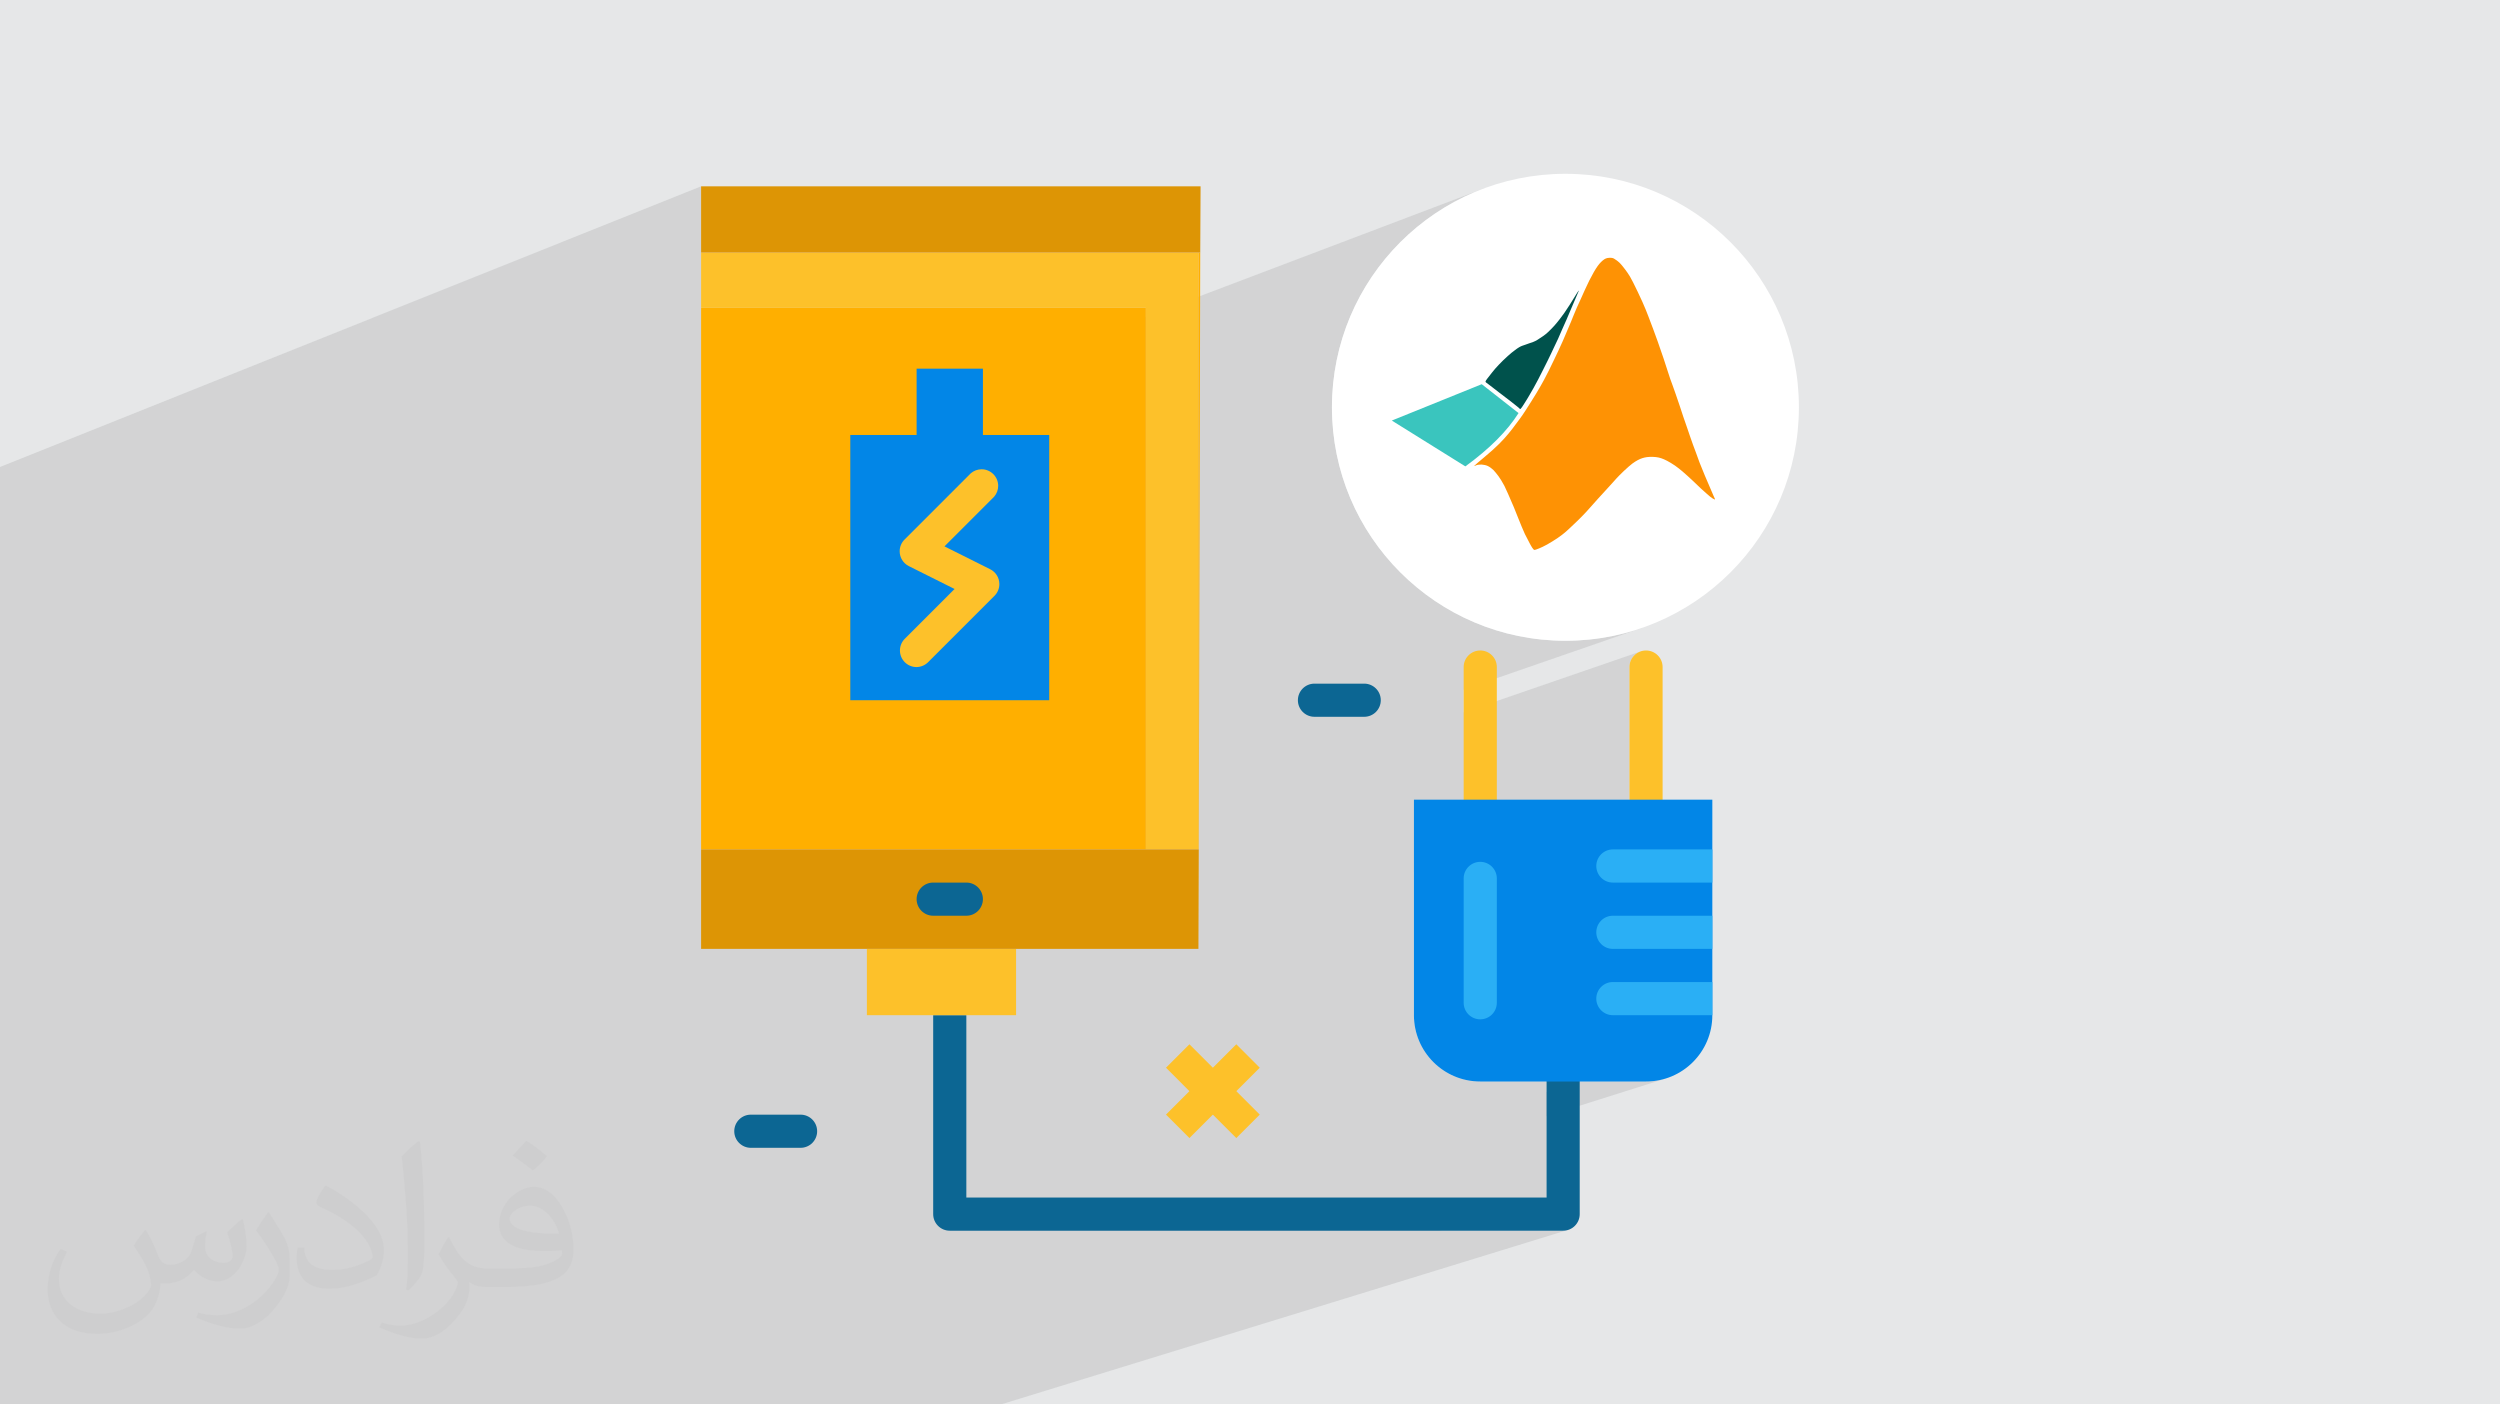 <?xml version="1.0" encoding="UTF-8"?>
<!DOCTYPE svg PUBLIC "-//W3C//DTD SVG 1.0//EN" "http://www.w3.org/TR/2001/REC-SVG-20010904/DTD/svg10.dtd">
<!-- Creator: CorelDRAW -->
<svg xmlns="http://www.w3.org/2000/svg" xml:space="preserve" width="94.192mm" height="52.917mm" version="1.0" style="shape-rendering:geometricPrecision; text-rendering:geometricPrecision; image-rendering:optimizeQuality; fill-rule:evenodd; clip-rule:evenodd"
viewBox="0 0 9404.92 5283.66"
 xmlns:xlink="http://www.w3.org/1999/xlink"
 xmlns:xodm="http://www.corel.com/coreldraw/odm/2003">
 <defs>
  <style type="text/css">
   <![CDATA[
    .fil11 {fill:#00524C}
    .fil10 {fill:#3AC5BE}
    .fil12 {fill:#FE9204}
    .fil9 {fill:white}
    .fil5 {fill:#0286E7;fill-rule:nonzero}
    .fil3 {fill:#0C6693;fill-rule:nonzero}
    .fil6 {fill:#2AAFF5;fill-rule:nonzero}
    .fil8 {fill:#DD9505;fill-rule:nonzero}
    .fil4 {fill:#FDC12A;fill-rule:nonzero}
    .fil7 {fill:#FFAF00;fill-rule:nonzero}
    .fil2 {fill:#373435;fill-opacity:0.031}
    .fil1 {fill:#2B2A29;fill-opacity:0.102}
    .fil0 {fill:#E6E7E8}
   ]]>
  </style>
 </defs>
 <g id="Layer_x0020_1">
  <polygon class="fil0" points="-0,0 9404.92,0 9404.92,5283.66 -0,5283.66 "/>
  <polygon class="fil1" points="-0,4500.28 -0,4483.5 -0,4478.71 -0,4475.52 -0,4423.78 -0,4416.44 -0,4383.92 -0,4339.79 -0,4299.55 -0,4127.85 -0,2825.87 -0,2191.3 -0,1993.91 -0,1756.81 2637.51,700.9 2637.51,950.35 2637.51,1158.03 2637.51,1825.66 5587.04,707.12 5547.15,722.85 5508.25,740.44 5470.38,759.83 5433.59,780.99 5397.96,803.83 5363.52,828.32 5330.34,854.4 5298.47,882 5267.96,911.08 5238.88,941.58 5211.27,973.46 5185.19,1006.65 5160.71,1041.07 5137.86,1076.72 5116.7,1113.49 5097.31,1151.37 5079.72,1190.28 5063.99,1230.17 5050.18,1270.98 5038.34,1312.66 5028.54,1355.15 5020.82,1398.4 5015.23,1442.37 5011.83,1486.97 5010.69,1532.17 5011.83,1577.37 5015.23,1621.97 5020.82,1665.94 5028.54,1709.19 5038.34,1751.69 5050.18,1793.36 5063.99,1834.18 5079.72,1874.07 5097.31,1912.97 5116.7,1950.85 5137.86,1987.63 5160.71,2023.27 5185.19,2057.7 5211.27,2090.88 5238.88,2122.76 5267.96,2153.26 5298.47,2182.35 5330.34,2209.95 5363.52,2236.03 5397.96,2260.52 5433.59,2283.36 5470.38,2304.52 5508.25,2323.91 5547.15,2341.51 5587.04,2357.23 5627.86,2371.04 5669.54,2382.88 5712.03,2392.69 5755.29,2400.41 5799.25,2406 5843.85,2409.39 5889.05,2410.53 5934.26,2409.39 5978.86,2406 6022.82,2400.41 6066.08,2392.69 6108.57,2382.88 6150.25,2371.04 6191.07,2357.23 5506.26,2594.27 5506.26,2680.05 6168,2452 6157.41,2457.75 6148.18,2465.37 6140.56,2474.59 6134.81,2485.19 6131.18,2496.89 6129.91,2509.46 6129.91,3008.38 5319.18,3280.01 5319.18,3819.12 5320.47,3844.62 5324.25,3869.38 5330.39,3893.29 5338.79,3916.2 5349.29,3938.01 5361.78,3958.58 5376.15,3977.78 5392.25,3995.5 5409.97,4011.6 5429.17,4025.96 5449.74,4038.46 5471.55,4048.96 5494.46,4057.36 5518.37,4063.5 5543.13,4067.28 5568.63,4068.57 5818.09,4068.57 5818.09,4108.16 5942.82,4068.57 6192.29,4068.57 6217.79,4067.28 6242.55,4063.5 6266.45,4057.36 5818.09,4198.95 5818.09,4505.12 5416.23,4629.85 5880.46,4629.85 5893.03,4628.58 3764.67,5283.66 3756.54,5283.66 3309.76,5283.66 2383.38,5283.66 2347.33,5283.66 2114.75,5283.66 1998.45,5283.66 1765.88,5283.66 1535.8,5283.66 1528.19,5283.66 1361.8,5283.66 1289.64,5283.66 1187.49,5283.66 1021.89,5283.66 850.12,5283.66 818.62,5283.66 680.02,5283.66 516.07,5283.66 511.58,5283.66 348.42,5283.66 95.42,5283.66 86.52,5283.66 86.51,5283.66 -0,5283.66 -0,5253.73 -0,5175 -0,5132.56 -0,5097.18 -0,5078.74 -0,5062.21 -0,5038.82 -0,4999.68 -0,4920.87 -0,4873.75 -0,4865.23 -0,4816.4 -0,4686.51 -0,4617.18 -0,4577.63 "/>
  <path class="fil2" d="M548.54 4627.69c17.95,27.21 29.6,53.36 40.96,82.43 8.45,16.91 12.93,48.09 52.57,48.09 11.61,0 28.28,-3.42 43.06,-11.61 16.63,-8.73 29.32,-21.94 35.94,-42l15.85 -53.36 38.57 -19.02 2.64 2.64c-5.27,20.09 -6.59,39.36 -6.59,54.43 0,44.63 38.57,61.56 69.22,61.56 17.95,0 34.09,-8.73 34.09,-25.11 0,-21.13 -8.98,-57.06 -20.62,-89.29 17.95,-17.95 35.94,-35.94 56.53,-50.47l3.17 1.6c8.98,38.04 14,75.56 14,100.66 0,24.57 -10.83,51.79 -19.81,69.49 -18.49,34.87 -51.25,62.62 -90.87,62.62 -30.1,0 -63.65,-15.07 -86.66,-43.06l-1.32 0c-21.66,26.96 -55.22,51.25 -108.86,51.25l-16.63 0c-2.64,35.41 -10.29,60.49 -21.94,82.95 -31.95,62.34 -126.81,106.47 -216.1,106.47 -124.17,0 -186.51,-71.59 -186.51,-166.96 0,-58.91 19.27,-113.6 48.88,-152.42l24.29 10.04c-18.49,35.41 -30.91,68.68 -30.91,101.45 0,89.29 72.66,131.83 156.4,131.83 77.68,0 173.83,-49.41 191.28,-106.72 -6.59,-62.62 -30.1,-91.93 -66.04,-148.99 10.83,-19.02 24.83,-38.04 42.28,-58.38l3.17 0 0 0 0 0 -0.02 -0.09zm1432.13 -336.04c26.15,16.39 51.79,35.66 76.87,57.85 -14,19.81 -31.45,37.79 -53.11,53.64 -25.11,-20.34 -50.19,-37.79 -75.84,-56.27 17.42,-19.55 34.62,-38.29 52.04,-55.22l0 0 0 0 0 0 0 0 0 0 0.03 0zm13.47 244.11c-42.28,0 -76.87,27.75 -76.87,48.34 0,44.13 84.53,57.85 185.72,57.31 -12.68,-51.79 -57.06,-105.68 -108.86,-105.68l0.01 0.03zm-94.86 236.19c54.96,0 103.04,-1.6 139.74,-10.83 40.96,-10.29 75.56,-30.91 75.56,-45.17 0,-3.7 0,-8.19 -1.32,-11.89 -22.98,2.11 -49.41,2.11 -72.38,2.11 -74.49,0 -131.55,-16.91 -154.02,-58.66 -5.55,-11.61 -9.51,-24.57 -9.51,-39.36 0,-40.43 17.42,-79.79 48.09,-107 25.61,-22.45 53.89,-36.44 82.67,-36.44 52.04,0 93.51,41.75 122.57,107.54 15.85,35.94 26.68,77.4 26.68,129.72 0,34.87 -9.51,64.19 -31.17,85.85 -40.43,39.11 -114.92,53.89 -229.04,53.89l-51.79 0 0 0 -13.47 0c-28.28,0 -48.62,-5.02 -64.72,-17.42l-2.64 0c0.79,6.59 1.32,12.93 1.32,19.02 0,25.61 -8.45,58.38 -25.61,84.53 -50.72,75.3 -105.68,108.04 -153.24,108.04 -48.09,0 -107,-18.49 -160.11,-42.54l9.51 -18.49c17.17,7.13 40.96,11.89 73.7,11.89 85.85,0 198.66,-82.43 212.66,-163 -3.17,-6.59 -8.98,-15.32 -17.17,-24.57 -25.11,-29.85 -40.96,-54.68 -55.75,-80.83 12.68,-25.11 24.29,-45.17 35.13,-63.4l4.49 -0.53c36.72,74.77 69.99,117.55 144.23,117.55l11.61 0 0 0 53.89 0 0 0 0 0 0 0 0 0 0 0 0.09 0.01zm-371.98 79c6.34,-34.34 6.87,-72.91 6.87,-108.86l0 -53.36c0,-99.6 -12.68,-244.36 -22.98,-338.68 17.95,-19.27 43.06,-42 62.87,-57.31l5.81 1.6c13.47,118.62 16.63,256 16.63,383.06 0,33.3 -1.32,65.79 -4.49,89.55 -1.85,30.1 -19.27,52.83 -56.53,87.7l-8.19 -3.7zm-382.8 -157.19c1.85,46.77 24.83,83.49 105.15,83.49 49.93,0 92.19,-12.93 138.96,-35.13 8.45,-3.7 12.93,-8.73 12.93,-12.93 0,-29.32 -22.45,-68.15 -60.23,-103.55 -36.72,-33.3 -85.34,-62.62 -130.76,-82.18 -15.6,-6.59 -20.62,-13.47 -20.62,-20.09 0,-13.47 17.95,-41.75 32.77,-62.09l5.02 -0.53c52.04,27.21 110.17,67.64 153.24,112.53 39.11,41.47 63.4,83.49 63.4,129.19 0,33.81 -10.29,65.51 -26.96,95.11 -57.06,28.79 -117.83,50.72 -178.06,50.72 -73.17,0 -123.1,-34.34 -123.1,-114.92 0,-8.73 0,-22.19 3.17,-39.64l25.11 0 0 0 0 0 0 0 0 0 0 0 -0.02 0zm-132.37 -132.9l45.45 73.45c16.63,27.21 32.23,56.81 32.23,103.55l0 59.7c0,48.34 -30.91,100.13 -80.83,151.38 -39.11,34.62 -73.7,49.41 -105.68,49.41 -47.55,0 -101.98,-14.79 -164.85,-41.75l7.13 -18.49c19.81,5.27 42.79,9.77 71.06,9.77 90.36,-0.53 182.8,-66.57 225.08,-147.15 5.02,-9.26 6.87,-17.95 6.87,-24.04 0,-9.26 -5.02,-19.55 -8.98,-28.79 -22.98,-43.31 -48.62,-82.95 -76.87,-119.68 14.79,-23.25 29.6,-45.7 45.7,-67.9l3.7 0.53 0 0 0 0 0 0 0 0 0 0 -0.02 0.01z"/>
  <g id="_1677226660960">
   <path class="fil3" d="M5880.47 4629.85l-2307.48 0c-34.44,0 -62.38,-27.93 -62.38,-62.37l0 -748.38 124.73 0.01 0 686 2182.76 0 0 -498.91 124.73 0 0 561.29c0,34.43 -27.93,62.36 -62.37,62.36z"/>
   <path class="fil3" d="M5132.09 2696.55l-187.1 0c-34.44,0 -62.36,-27.93 -62.36,-62.36 0,-34.44 27.92,-62.37 62.36,-62.37l187.1 0c34.44,0 62.38,27.93 62.38,62.37 0,34.43 -27.94,62.36 -62.38,62.36l0 0z"/>
   <path class="fil3" d="M3011.7 4318.02l-187.09 0c-34.44,0 -62.37,-27.93 -62.37,-62.37 0,-34.44 27.93,-62.36 62.37,-62.36l187.09 0c34.45,0 62.37,27.92 62.37,62.36 0,34.44 -27.92,62.37 -62.36,62.37l-0.01 0z"/>
   <polygon class="fil4" points="4386.42,4016.75 4474.61,3928.56 4739.16,4193.11 4650.97,4281.3 "/>
   <polygon class="fil4" points="4386.42,4193.11 4650.97,3928.56 4739.16,4016.75 4474.61,4281.3 "/>
   <path class="fil4" d="M5568.64 3070.74c-34.44,0 -62.37,-27.93 -62.37,-62.37l0 -498.91c0,-34.44 27.93,-62.37 62.37,-62.37 34.44,0 62.38,27.93 62.38,62.38l0 498.9c0,34.44 -27.94,62.37 -62.38,62.37l0 0z"/>
   <path class="fil4" d="M6192.3 3070.74c-34.45,0 -62.38,-27.93 -62.38,-62.37l0 -498.91c0,-34.44 27.93,-62.37 62.38,-62.37 34.43,0 62.36,27.93 62.36,62.38l0 498.9c0,34.44 -27.93,62.37 -62.36,62.37l0 0z"/>
   <polygon class="fil4" points="3261.16,3569.66 3822.44,3569.66 3822.44,3819.12 3261.16,3819.12 "/>
   <polygon class="fil5" points="3947.16,1636.36 3697.72,1636.36 3448.26,1636.36 3198.8,1636.36 3198.8,2634.19 3947.16,2634.19 "/>
   <polygon class="fil6" points="3448.26,1386.9 3697.72,1386.9 3697.72,1636.36 3448.26,1636.36 "/>
   <polygon class="fil4" points="4310.75,950.35 2637.52,950.35 2637.52,1158.03 4310.75,1158.03 4310.75,3195.47 4508.44,3195.47 4508.44,1158.03 4508.44,950.35 "/>
   <polygon class="fil7" points="4310.75,1158.03 2637.52,1158.03 2637.52,3195.47 4310.75,3195.47 "/>
   <polygon class="fil7" points="4508.44,950.35 4508.44,1158.03 4508.44,3195.47 4509.69,3195.47 4515.3,950.35 "/>
   <polygon class="fil8" points="4516.55,700.9 2637.52,700.9 2637.52,950.35 4310.75,950.35 4508.44,950.35 4515.3,950.35 "/>
   <polygon class="fil8" points="4310.75,3195.47 2637.52,3195.47 2637.52,3569.66 3261.16,3569.66 3822.44,3569.66 4508.44,3569.66 4509.69,3195.47 4508.44,3195.47 "/>
   <path class="fil3" d="M3635.35 3444.92l-124.73 0c-34.43,0 -62.36,-27.93 -62.36,-62.37 0,-34.44 27.93,-62.36 62.37,-62.36l124.72 0c34.44,0 62.37,27.92 62.37,62.36 0,34.44 -27.93,62.37 -62.36,62.37l-0.01 0z"/>
   <polygon class="fil5" points="3697.72,1386.9 3448.26,1386.9 3448.26,1636.36 3198.8,1636.36 3198.8,2634.19 3947.16,2634.19 3947.16,1636.36 3697.72,1636.36 "/>
   <path class="fil4" d="M3448.26 2509.47c-0.11,0 -0.25,0 -0.36,0 -34.44,0 -62.37,-27.94 -62.37,-62.38 0,-16.62 6.64,-32.57 18.44,-44.27l187.09 -187.1 -172.12 -86.07c-21.09,-10.56 -34.42,-32.15 -34.42,-55.75 0,-16.51 6.55,-32.34 18.2,-44.02l249.45 -249.46c11.31,-9.68 25.69,-15 40.57,-15 34.44,0 62.38,27.93 62.38,62.37 0,14.88 -5.33,29.27 -15,40.57l-187.1 187.09 172.12 86.07c21.1,10.55 34.42,32.15 34.42,55.75 0,16.51 -6.54,32.34 -18.19,44.03l-249.46 249.45c-11.5,11.74 -27.21,18.48 -43.65,18.71l0 0.01z"/>
   <path class="fil5" d="M5319.19 3819.12c0,137.74 111.71,249.45 249.45,249.45l623.66 0c137.74,0 249.45,-111.71 249.45,-249.46l0 -810.73 -1122.56 0 0 810.74z"/>
   <path class="fil6" d="M5568.64 3834.7c-34.44,0 -62.37,-27.93 -62.37,-62.37l0 -467.73c0,-34.44 27.93,-62.37 62.37,-62.37 34.44,0 62.38,27.93 62.38,62.37l0 468.35c-0.34,34.2 -28.18,61.75 -62.38,61.75 0,0 0,0 0,0l0 0z"/>
   <path class="fil6" d="M6005.2 3257.84c0,34.43 27.93,62.37 62.37,62.37l374.18 0 0 -124.73 -374.18 0c-34.44,0 -62.37,27.92 -62.37,62.36l0 0.01z"/>
   <path class="fil6" d="M6005.2 3507.29c0,34.44 27.93,62.37 62.37,62.37l374.18 0 0 -124.73 -374.18 0c-34.44,0 -62.37,27.93 -62.37,62.37l0 0z"/>
   <path class="fil6" d="M6005.2 3756.75c0,34.44 27.93,62.36 62.37,62.36l374.18 0.01 0 -124.73 -374.18 -0.01c-34.44,0 -62.37,27.94 -62.37,62.38l0 0z"/>
   <g>
    <circle class="fil9" cx="5889.06" cy="1532.18" r="878.35"/>
    <g>
     <path class="fil10" d="M5574.16 1445.31l138.54 108.7c-42.45,67.31 -109.04,134.26 -200.14,200.51l-276.61 -172.44 338.21 -136.76 0 0z"/>
     <path class="fil11" d="M5725.55 1531.76c5.35,-7.73 15.1,-23.53 23.18,-36.73 7.97,-13.33 14.16,-24.14 20.22,-34.97 6.06,-10.82 12.01,-21.77 17.6,-32.59 5.7,-10.81 11.17,-21.64 17.11,-33.65 5.95,-11.89 12.73,-25.21 17.84,-35.56 5.11,-10.34 8.8,-17.95 12.85,-26.52 4.15,-8.57 8.68,-18.31 13.19,-27.95 4.64,-9.64 9.4,-19.26 13.92,-29.38 4.51,-10.1 8.92,-20.69 14.27,-32.82 5.35,-12.13 11.53,-25.92 17.48,-39.24 5.71,-13.32 11.18,-26.16 16.53,-38.89 5.35,-12.6 10.58,-24.73 15.94,-37.34 5.47,-12.48 11.05,-25.2 12.96,-30.31 1.78,-5.24 -0.12,-2.74 -6.78,7.85 -6.66,10.58 -18.08,29.26 -26.76,43.16 -8.8,13.91 -14.87,22.96 -20.58,31.03 -5.7,8.09 -11.06,15.23 -17,22.84 -5.82,7.61 -12.36,15.7 -20.1,24.5 -7.85,8.57 -16.64,17.6 -23.66,24.14 -7.02,6.53 -12.01,10.34 -18.55,14.98 -6.54,4.52 -14.63,9.88 -20.93,13.8 -6.31,3.8 -11.18,6.3 -16.18,8.2 -4.87,2.03 -10.1,3.57 -15.22,5.24 -5.23,1.78 -10.23,3.8 -14.63,5.23 -4.4,1.55 -7.85,2.62 -11.42,3.92 -3.68,1.31 -7.37,2.98 -12.01,5.7 -4.75,2.74 -10.22,6.66 -17,11.89 -6.9,5.12 -15.1,11.42 -25.68,21.05 -10.7,9.52 -23.9,22.48 -33.9,33.07 -10.1,10.45 -16.88,18.66 -23.89,27.35 -7.02,8.68 -14.28,17.84 -18.55,23.66 -4.4,5.83 -5.95,8.21 -6.78,10.1 -0.95,1.79 -1.07,3.1 1.07,5.11 2.15,2.03 6.54,4.88 14.28,10.7 7.73,5.95 18.9,14.75 33.53,25.93 14.63,11.05 32.59,24.61 46.26,35.32 13.79,10.7 23.3,18.43 28.31,22.6 4.87,4.28 5.23,4.99 5.47,5.23 0.11,0.24 0.11,0 0.71,0.24 0.48,0.24 1.55,0.72 6.9,-6.9l0 0 0 -0.01z"/>
     <path class="fil12" d="M5546.45 1753.33c1.31,-0.24 4.4,-1.91 7.38,-3.1 3.09,-1.19 6.3,-1.79 9.51,-2.15 3.1,-0.48 6.54,-0.59 10.34,-0.48 3.81,0.36 8.33,0.96 12.25,1.79 4.04,0.95 7.62,2.02 11.3,3.8 3.68,1.79 7.37,4.04 10.93,6.66 3.45,2.51 6.67,5.11 9.88,8.21 2.98,3.1 5.94,6.42 9.16,10.46 3.32,3.92 6.9,8.57 10.22,13.08 3.44,4.64 6.54,9.28 10.11,15.23 3.8,5.94 7.96,13.31 12.01,21.04 3.8,7.61 7.49,15.59 13.79,29.97 6.3,14.15 15.22,34.61 22,50.89 6.78,16.18 11.42,28.19 16.06,40.08 4.76,11.77 9.52,23.42 13.56,33.42 4.03,9.87 7.49,18.07 11.53,26.52 4.04,8.44 8.68,17 12.73,24.61 4.03,7.73 7.25,14.51 10.69,20.1 3.22,5.7 6.54,10.46 8.81,12.96 2.14,2.5 3.21,2.74 6.18,2.02 2.98,-0.71 7.73,-2.26 15.22,-5.47 7.49,-3.09 17.48,-7.49 30.44,-14.75 12.85,-7.14 28.54,-17 40.2,-24.97 11.65,-7.96 19.5,-14.15 27,-20.45 7.61,-6.42 14.62,-13.08 25.68,-23.54 11.06,-10.34 25.81,-24.5 37.82,-36.74 12.01,-12.13 21.17,-22.25 31.39,-33.89 10.22,-11.42 21.41,-24.26 29.72,-33.3 8.09,-9.16 13.32,-14.63 23.08,-25.21 9.64,-10.34 23.66,-25.69 32.94,-36.16 9.4,-10.34 14.04,-16.06 23.66,-25.68 9.52,-9.76 24.14,-23.55 34.97,-32.95 10.82,-9.51 17.95,-14.62 24.61,-18.78 6.66,-4.16 12.96,-7.5 18.68,-9.99 5.94,-2.5 11.17,-4.04 16.76,-5.35 5.58,-1.19 11.29,-2.14 18.67,-2.38 7.25,-0.36 16.05,-0.24 23.66,0.71 7.73,0.84 14.16,2.39 20.46,4.52 6.42,2.15 12.83,4.87 21.52,9.4 8.57,4.52 19.51,10.94 29.85,18.07 10.34,7.26 20.1,15.11 27.95,21.77 7.73,6.66 13.67,12.01 19.97,17.6 6.31,5.7 12.96,11.77 21.41,19.86 8.45,7.97 18.55,18.07 27.71,26.52 9.04,8.44 17.12,15.34 22.72,20.34 5.59,4.87 8.69,7.73 12.25,10.58 3.44,2.86 7.14,5.47 10.22,7.37 3.1,1.79 5.48,2.86 7.02,3.33 1.43,0.47 2.02,0.47 1.08,-1.79 -0.84,-2.38 -3.22,-6.9 -6.07,-13.56 -2.98,-6.66 -6.54,-15.22 -11.89,-27.83 -5.35,-12.48 -12.61,-29.02 -19.86,-46.25 -7.26,-17.12 -14.63,-35.09 -20.22,-49.71 -5.59,-14.63 -9.52,-26.04 -13.2,-36.39 -3.68,-10.34 -7.37,-19.62 -11.29,-30.2 -3.92,-10.58 -8.09,-22.48 -11.77,-33.42 -3.8,-10.93 -7.14,-20.93 -11.3,-33.18 -4.15,-12.12 -9.28,-26.39 -13.55,-39 -4.16,-12.49 -7.49,-23.3 -12.84,-39.12 -5.23,-15.83 -12.49,-36.75 -17.36,-50.78 -5,-14.16 -7.61,-21.65 -10.46,-29.38 -2.86,-7.73 -5.94,-15.7 -8.45,-23.08 -2.61,-7.25 -4.75,-13.79 -8.56,-26.16 -3.92,-12.37 -9.64,-30.32 -16.65,-51.14 -6.9,-20.69 -15.11,-44.11 -21.64,-62.67 -6.67,-18.43 -11.54,-31.99 -17.25,-47.33 -5.82,-15.35 -12.24,-32.47 -18.43,-48.65 -6.18,-16.05 -12.01,-31.03 -22.24,-53.87 -10.23,-22.84 -24.97,-53.4 -34.73,-72.78 -9.87,-19.38 -14.87,-27.59 -20.81,-36.04 -5.7,-8.44 -12.48,-17 -17.6,-23.54 -5.23,-6.54 -8.92,-10.7 -12.72,-14.51 -3.81,-3.68 -7.74,-6.66 -11.29,-9.28 -3.69,-2.74 -6.9,-4.99 -10.11,-6.66 -3.21,-1.55 -6.42,-2.5 -10.58,-2.74 -4.28,-0.24 -9.52,0.12 -13.79,0.83 -4.4,0.95 -7.73,2.39 -11.66,4.87 -3.8,2.51 -7.96,6.07 -12.25,10.23 -4.15,4.16 -8.2,8.92 -12.6,14.99 -4.39,5.94 -8.92,13.32 -14.39,22.6 -5.35,9.4 -11.41,20.93 -17.48,32.7 -5.94,11.89 -11.65,24.14 -16.64,35.2 -5.11,11.18 -9.41,21.06 -14.28,31.88 -4.99,10.81 -10.45,22.47 -15.22,33.29 -4.75,10.94 -8.92,21.05 -12.6,29.97 -3.57,9.04 -6.78,16.88 -10.35,25.56 -3.56,8.68 -7.73,18.43 -12.96,30.44 -5.11,12.13 -11.29,26.64 -16.88,39.6 -5.7,12.85 -10.81,24.02 -16.29,35.8 -5.59,11.66 -11.42,24.02 -17.6,36.98 -6.18,12.84 -12.6,26.28 -18.67,38.53 -6.18,12.37 -12.01,23.66 -19.02,36.74 -7.14,13.08 -15.47,28.19 -28.07,49 -12.61,20.81 -29.5,47.45 -39.84,63.5 -10.34,16.06 -14.27,21.53 -21.76,31.87 -7.5,10.34 -18.55,25.33 -28.55,38.29 -9.98,12.96 -18.91,23.78 -30.2,36.28 -11.29,12.6 -24.97,26.64 -44.36,44 -19.26,17.23 -44.11,37.69 -56.84,48.52 -12.6,10.82 -13.2,12.01 -11.89,11.77l0 0 -0.01 0.01z"/>
    </g>
   </g>
  </g>
 </g>
</svg>
